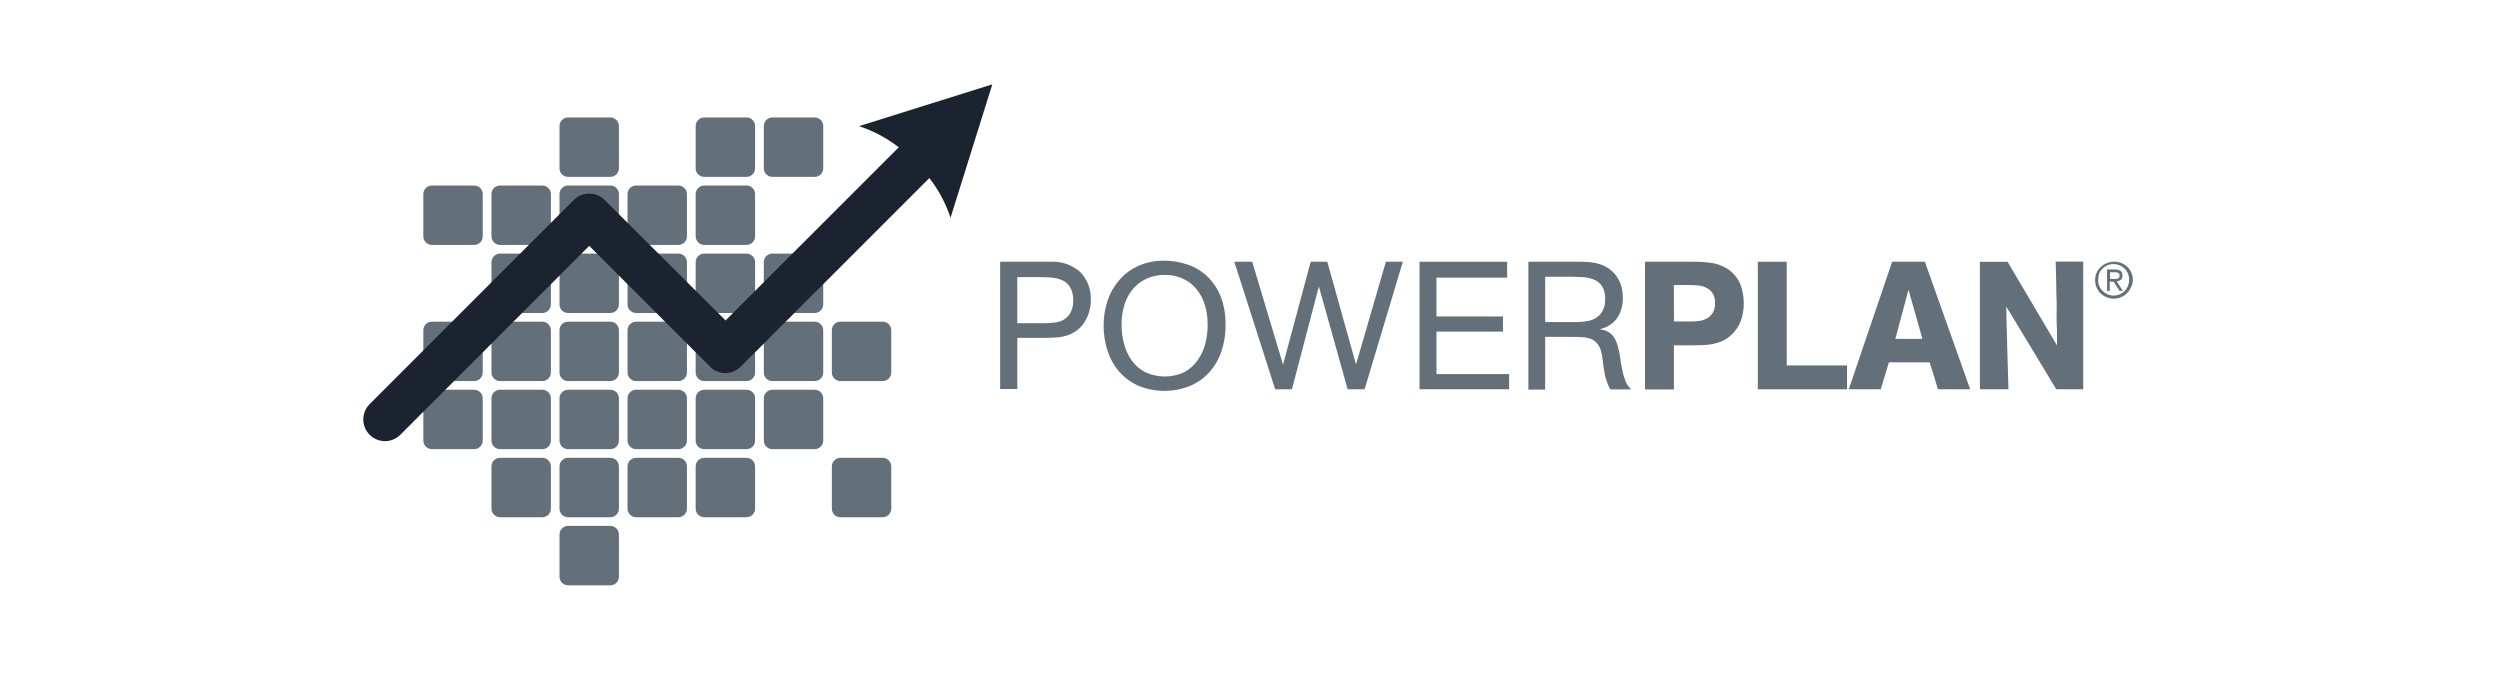 <svg width="178" height="48" viewBox="0 0 178 48" fill="none" xmlns="http://www.w3.org/2000/svg">
<path d="M43.455 8.363H40.448C40.11 8.363 39.836 8.637 39.836 8.976V11.982C39.836 12.32 40.11 12.594 40.448 12.594H43.455C43.793 12.594 44.067 12.32 44.067 11.982V8.976C44.067 8.637 43.793 8.363 43.455 8.363Z" fill="#637079"/>
<path d="M53.15 8.363H50.144C49.805 8.363 49.531 8.637 49.531 8.976V11.982C49.531 12.32 49.805 12.594 50.144 12.594H53.15C53.488 12.594 53.762 12.32 53.762 11.982V8.976C53.762 8.637 53.488 8.363 53.15 8.363Z" fill="#637079"/>
<path d="M58.001 8.363H54.995C54.657 8.363 54.383 8.637 54.383 8.976V11.982C54.383 12.32 54.657 12.594 54.995 12.594H58.001C58.34 12.594 58.614 12.32 58.614 11.982V8.976C58.614 8.637 58.34 8.363 58.001 8.363Z" fill="#637079"/>
<path d="M33.759 13.208H30.753C30.415 13.208 30.141 13.482 30.141 13.82V16.826C30.141 17.165 30.415 17.439 30.753 17.439H33.759C34.097 17.439 34.371 17.165 34.371 16.826V13.82C34.371 13.482 34.097 13.208 33.759 13.208Z" fill="#637079"/>
<path d="M38.611 13.208H35.605C35.266 13.208 34.992 13.482 34.992 13.82V16.826C34.992 17.165 35.266 17.439 35.605 17.439H38.611C38.949 17.439 39.223 17.165 39.223 16.826V13.82C39.223 13.482 38.949 13.208 38.611 13.208Z" fill="#637079"/>
<path d="M43.455 13.208H40.448C40.11 13.208 39.836 13.482 39.836 13.82V16.826C39.836 17.165 40.11 17.439 40.448 17.439H43.455C43.793 17.439 44.067 17.165 44.067 16.826V13.82C44.067 13.482 43.793 13.208 43.455 13.208Z" fill="#637079"/>
<path d="M48.298 13.208H45.292C44.954 13.208 44.68 13.482 44.68 13.82V16.826C44.68 17.165 44.954 17.439 45.292 17.439H48.298C48.636 17.439 48.91 17.165 48.91 16.826V13.82C48.91 13.482 48.636 13.208 48.298 13.208Z" fill="#637079"/>
<path d="M53.15 13.208H50.144C49.805 13.208 49.531 13.482 49.531 13.82V16.826C49.531 17.165 49.805 17.439 50.144 17.439H53.15C53.488 17.439 53.762 17.165 53.762 16.826V13.82C53.762 13.482 53.488 13.208 53.15 13.208Z" fill="#637079"/>
<path d="M38.611 18.055H35.605C35.266 18.055 34.992 18.329 34.992 18.667V21.673C34.992 22.011 35.266 22.285 35.605 22.285H38.611C38.949 22.285 39.223 22.011 39.223 21.673V18.667C39.223 18.329 38.949 18.055 38.611 18.055Z" fill="#637079"/>
<path d="M43.455 18.055H40.448C40.11 18.055 39.836 18.329 39.836 18.667V21.673C39.836 22.011 40.11 22.285 40.448 22.285H43.455C43.793 22.285 44.067 22.011 44.067 21.673V18.667C44.067 18.329 43.793 18.055 43.455 18.055Z" fill="#637079"/>
<path d="M48.298 18.055H45.292C44.954 18.055 44.68 18.329 44.68 18.667V21.673C44.68 22.011 44.954 22.285 45.292 22.285H48.298C48.636 22.285 48.91 22.011 48.91 21.673V18.667C48.91 18.329 48.636 18.055 48.298 18.055Z" fill="#637079"/>
<path d="M53.15 18.055H50.144C49.805 18.055 49.531 18.329 49.531 18.667V21.673C49.531 22.011 49.805 22.285 50.144 22.285H53.15C53.488 22.285 53.762 22.011 53.762 21.673V18.667C53.762 18.329 53.488 18.055 53.15 18.055Z" fill="#637079"/>
<path d="M58.001 18.055H54.995C54.657 18.055 54.383 18.329 54.383 18.667V21.673C54.383 22.011 54.657 22.285 54.995 22.285H58.001C58.34 22.285 58.614 22.011 58.614 21.673V18.667C58.614 18.329 58.34 18.055 58.001 18.055Z" fill="#637079"/>
<path d="M33.759 22.902H30.753C30.415 22.902 30.141 23.177 30.141 23.515V26.521C30.141 26.859 30.415 27.133 30.753 27.133H33.759C34.097 27.133 34.371 26.859 34.371 26.521V23.515C34.371 23.177 34.097 22.902 33.759 22.902Z" fill="#637079"/>
<path d="M38.611 22.902H35.605C35.266 22.902 34.992 23.177 34.992 23.515V26.521C34.992 26.859 35.266 27.133 35.605 27.133H38.611C38.949 27.133 39.223 26.859 39.223 26.521V23.515C39.223 23.177 38.949 22.902 38.611 22.902Z" fill="#637079"/>
<path d="M43.455 22.902H40.448C40.11 22.902 39.836 23.177 39.836 23.515V26.521C39.836 26.859 40.11 27.133 40.448 27.133H43.455C43.793 27.133 44.067 26.859 44.067 26.521V23.515C44.067 23.177 43.793 22.902 43.455 22.902Z" fill="#637079"/>
<path d="M48.298 22.902H45.292C44.954 22.902 44.68 23.177 44.68 23.515V26.521C44.68 26.859 44.954 27.133 45.292 27.133H48.298C48.636 27.133 48.91 26.859 48.91 26.521V23.515C48.91 23.177 48.636 22.902 48.298 22.902Z" fill="#637079"/>
<path d="M53.15 22.902H50.144C49.805 22.902 49.531 23.177 49.531 23.515V26.521C49.531 26.859 49.805 27.133 50.144 27.133H53.15C53.488 27.133 53.762 26.859 53.762 26.521V23.515C53.762 23.177 53.488 22.902 53.15 22.902Z" fill="#637079"/>
<path d="M58.001 22.902H54.995C54.657 22.902 54.383 23.177 54.383 23.515V26.521C54.383 26.859 54.657 27.133 54.995 27.133H58.001C58.34 27.133 58.614 26.859 58.614 26.521V23.515C58.614 23.177 58.34 22.902 58.001 22.902Z" fill="#637079"/>
<path d="M62.845 22.902H59.839C59.501 22.902 59.227 23.177 59.227 23.515V26.521C59.227 26.859 59.501 27.133 59.839 27.133H62.845C63.183 27.133 63.457 26.859 63.457 26.521V23.515C63.457 23.177 63.183 22.902 62.845 22.902Z" fill="#637079"/>
<path d="M33.759 27.749H30.753C30.415 27.749 30.141 28.023 30.141 28.361V31.368C30.141 31.706 30.415 31.98 30.753 31.98H33.759C34.097 31.98 34.371 31.706 34.371 31.368V28.361C34.371 28.023 34.097 27.749 33.759 27.749Z" fill="#637079"/>
<path d="M38.611 27.749H35.605C35.266 27.749 34.992 28.023 34.992 28.361V31.368C34.992 31.706 35.266 31.98 35.605 31.98H38.611C38.949 31.98 39.223 31.706 39.223 31.368V28.361C39.223 28.023 38.949 27.749 38.611 27.749Z" fill="#637079"/>
<path d="M43.455 27.749H40.448C40.11 27.749 39.836 28.023 39.836 28.361V31.368C39.836 31.706 40.11 31.98 40.448 31.98H43.455C43.793 31.98 44.067 31.706 44.067 31.368V28.361C44.067 28.023 43.793 27.749 43.455 27.749Z" fill="#637079"/>
<path d="M48.298 27.749H45.292C44.954 27.749 44.68 28.023 44.68 28.361V31.368C44.68 31.706 44.954 31.98 45.292 31.98H48.298C48.636 31.98 48.91 31.706 48.91 31.368V28.361C48.91 28.023 48.636 27.749 48.298 27.749Z" fill="#637079"/>
<path d="M53.15 27.749H50.144C49.805 27.749 49.531 28.023 49.531 28.361V31.368C49.531 31.706 49.805 31.98 50.144 31.98H53.15C53.488 31.98 53.762 31.706 53.762 31.368V28.361C53.762 28.023 53.488 27.749 53.15 27.749Z" fill="#637079"/>
<path d="M58.001 27.749H54.995C54.657 27.749 54.383 28.023 54.383 28.361V31.368C54.383 31.706 54.657 31.98 54.995 31.98H58.001C58.34 31.98 58.614 31.706 58.614 31.368V28.361C58.614 28.023 58.34 27.749 58.001 27.749Z" fill="#637079"/>
<path d="M38.611 32.597H35.605C35.266 32.597 34.992 32.871 34.992 33.209V36.215C34.992 36.553 35.266 36.828 35.605 36.828H38.611C38.949 36.828 39.223 36.553 39.223 36.215V33.209C39.223 32.871 38.949 32.597 38.611 32.597Z" fill="#637079"/>
<path d="M43.455 32.597H40.448C40.11 32.597 39.836 32.871 39.836 33.209V36.215C39.836 36.553 40.11 36.828 40.448 36.828H43.455C43.793 36.828 44.067 36.553 44.067 36.215V33.209C44.067 32.871 43.793 32.597 43.455 32.597Z" fill="#637079"/>
<path d="M48.298 32.597H45.292C44.954 32.597 44.68 32.871 44.68 33.209V36.215C44.68 36.553 44.954 36.828 45.292 36.828H48.298C48.636 36.828 48.91 36.553 48.91 36.215V33.209C48.91 32.871 48.636 32.597 48.298 32.597Z" fill="#637079"/>
<path d="M53.15 32.597H50.144C49.805 32.597 49.531 32.871 49.531 33.209V36.215C49.531 36.553 49.805 36.828 50.144 36.828H53.15C53.488 36.828 53.762 36.553 53.762 36.215V33.209C53.762 32.871 53.488 32.597 53.15 32.597Z" fill="#637079"/>
<path d="M62.845 32.597H59.839C59.501 32.597 59.227 32.871 59.227 33.209V36.215C59.227 36.553 59.501 36.828 59.839 36.828H62.845C63.183 36.828 63.457 36.553 63.457 36.215V33.209C63.457 32.871 63.183 32.597 62.845 32.597Z" fill="#637079"/>
<path d="M43.455 37.444H40.448C40.11 37.444 39.836 37.718 39.836 38.057V41.063C39.836 41.401 40.11 41.675 40.448 41.675H43.455C43.793 41.675 44.067 41.401 44.067 41.063V38.057C44.067 37.718 43.793 37.444 43.455 37.444Z" fill="#637079"/>
<path d="M74.744 18.637C75.139 18.608 75.536 18.659 75.911 18.787C76.286 18.914 76.631 19.117 76.926 19.381C77.177 19.646 77.373 19.96 77.5 20.302C77.627 20.645 77.683 21.01 77.666 21.375C77.664 21.663 77.622 21.949 77.542 22.226C77.458 22.507 77.331 22.774 77.164 23.017C77.017 23.233 76.831 23.42 76.615 23.569C76.42 23.703 76.207 23.809 75.982 23.884C75.751 23.958 75.513 24.005 75.272 24.024C75.025 24.024 74.766 24.058 74.502 24.058H72.431V27.698H71.211V18.637H74.744ZM72.431 23.012H74.345C74.596 23.01 74.847 22.994 75.097 22.965C75.346 22.945 75.585 22.863 75.795 22.727C76.009 22.588 76.175 22.386 76.271 22.149C76.368 21.918 76.417 21.669 76.415 21.418C76.433 21.083 76.356 20.75 76.194 20.457C76.06 20.232 75.86 20.054 75.62 19.947C75.363 19.84 75.09 19.776 74.812 19.759C74.511 19.738 74.2 19.73 73.885 19.73H72.431V23.012Z" fill="#637079"/>
<path d="M87.257 23.162C87.264 23.789 87.166 24.412 86.968 25.007C86.788 25.553 86.499 26.057 86.117 26.487C85.74 26.911 85.274 27.246 84.752 27.469C84.155 27.713 83.515 27.836 82.87 27.831C82.225 27.826 81.587 27.692 80.994 27.439C80.476 27.199 80.016 26.849 79.646 26.415C79.281 25.977 79.008 25.471 78.842 24.926C78.665 24.37 78.576 23.789 78.578 23.204C78.572 22.586 78.669 21.971 78.868 21.384C79.05 20.842 79.34 20.342 79.718 19.913C80.09 19.489 80.55 19.151 81.066 18.922C81.639 18.675 82.258 18.552 82.882 18.561C83.461 18.558 84.036 18.655 84.582 18.846C85.104 19.024 85.58 19.314 85.977 19.696C86.392 20.105 86.716 20.598 86.925 21.142C87.162 21.788 87.275 22.474 87.257 23.162ZM85.981 23.06C85.985 22.605 85.919 22.151 85.786 21.716C85.668 21.312 85.471 20.935 85.207 20.606C84.95 20.286 84.623 20.028 84.251 19.854C83.839 19.661 83.388 19.565 82.933 19.573C82.494 19.568 82.059 19.656 81.657 19.832C81.284 20 80.951 20.247 80.683 20.555C80.404 20.882 80.194 21.263 80.067 21.674C79.921 22.139 79.85 22.624 79.854 23.111C79.853 23.586 79.916 24.06 80.041 24.518C80.153 24.942 80.344 25.342 80.602 25.696C80.85 26.037 81.175 26.314 81.551 26.504C81.983 26.704 82.454 26.808 82.93 26.808C83.407 26.808 83.878 26.704 84.31 26.504C84.693 26.302 85.022 26.01 85.267 25.654C85.526 25.294 85.715 24.889 85.824 24.459C85.936 24.001 85.99 23.531 85.986 23.06H85.981Z" fill="#637079"/>
<path d="M97.161 27.715H95.953L93.904 20.397L91.986 27.715H90.791L87.883 18.637H89.158L91.353 25.963L93.321 18.637H94.503L96.549 25.95L98.675 18.637H99.882L97.161 27.715Z" fill="#637079"/>
<path d="M107.448 26.635V27.715H101.07V18.637H107.308V19.768H102.278V22.532H107.01V23.612H102.278V26.635H107.448Z" fill="#637079"/>
<path d="M112.435 18.637C112.69 18.637 112.945 18.637 113.191 18.666C113.433 18.686 113.671 18.733 113.902 18.807C114.125 18.883 114.338 18.988 114.535 19.117C114.75 19.26 114.936 19.441 115.084 19.653C115.249 19.876 115.372 20.129 115.445 20.397C115.515 20.675 115.549 20.961 115.547 21.247C115.548 21.507 115.51 21.765 115.437 22.013C115.369 22.249 115.261 22.472 115.118 22.672C114.973 22.866 114.794 23.031 114.59 23.161C114.374 23.295 114.134 23.388 113.885 23.437L114.148 23.488C114.235 23.508 114.319 23.538 114.399 23.578C114.608 23.667 114.786 23.815 114.914 24.003C115.037 24.21 115.132 24.433 115.194 24.666C115.266 24.927 115.32 25.193 115.356 25.461C115.394 25.746 115.441 26.023 115.496 26.312C115.549 26.578 115.623 26.84 115.717 27.094C115.808 27.334 115.954 27.549 116.142 27.723H114.65C114.58 27.594 114.518 27.46 114.463 27.324C114.416 27.205 114.374 27.086 114.335 26.958C114.297 26.833 114.267 26.705 114.246 26.575C114.225 26.444 114.199 26.295 114.174 26.15C114.148 26.006 114.127 25.772 114.106 25.572C114.084 25.379 114.047 25.189 113.995 25.002C113.945 24.824 113.865 24.655 113.757 24.505C113.639 24.346 113.482 24.22 113.302 24.139C113.098 24.063 112.882 24.02 112.664 24.011C112.401 23.994 112.162 23.986 111.95 23.986H110.015V27.74H108.82V18.637H112.435ZM110.015 22.931H112.294C112.556 22.932 112.816 22.907 113.072 22.855C113.298 22.808 113.514 22.719 113.706 22.591C113.886 22.461 114.032 22.288 114.131 22.089C114.245 21.837 114.299 21.562 114.288 21.286C114.306 20.976 114.234 20.667 114.08 20.397C113.944 20.187 113.749 20.021 113.519 19.921C113.272 19.814 113.009 19.751 112.741 19.734C112.452 19.734 112.167 19.704 111.89 19.704H110.015V22.931Z" fill="#637079"/>
<path d="M120.633 18.637C120.967 18.636 121.3 18.653 121.632 18.688C121.941 18.719 122.244 18.791 122.534 18.905C122.814 19.015 123.073 19.174 123.299 19.372C123.55 19.602 123.752 19.88 123.894 20.189C123.985 20.413 124.051 20.647 124.09 20.886C124.134 21.119 124.157 21.355 124.158 21.592C124.157 21.923 124.115 22.253 124.03 22.574C123.95 22.899 123.806 23.204 123.605 23.471C123.423 23.72 123.198 23.934 122.942 24.105C122.713 24.253 122.462 24.364 122.198 24.432C121.931 24.505 121.657 24.55 121.381 24.564C121.092 24.564 120.795 24.59 120.484 24.59H119.183V27.728H117.125V18.637H120.633ZM119.187 22.889H120.463C120.661 22.889 120.859 22.872 121.054 22.838C121.241 22.809 121.42 22.742 121.581 22.642C121.74 22.545 121.872 22.409 121.964 22.247C122.069 22.042 122.119 21.813 122.108 21.583C122.126 21.326 122.061 21.069 121.921 20.852C121.802 20.686 121.64 20.554 121.454 20.469C121.26 20.383 121.053 20.331 120.841 20.316C120.624 20.316 120.416 20.291 120.233 20.291H119.179L119.187 22.889Z" fill="#637079"/>
<path d="M131.509 26.018V27.719H125.156V18.637H127.214V26.018H131.509Z" fill="#637079"/>
<path d="M140.277 27.715H137.985L137.394 25.797H134.49L133.912 27.715H131.633L134.72 18.637H137.05L140.277 27.715ZM136.876 24.126L135.885 20.627L134.949 24.126H136.876Z" fill="#637079"/>
<path d="M148.325 27.716H146.407L142.848 21.827C142.848 22.554 142.874 23.273 142.899 23.987C142.899 24.595 142.933 25.237 142.95 25.909C142.967 26.581 142.984 27.184 143.001 27.716H140.969V18.638H142.937L146.458 24.591C146.458 24.399 146.458 24.166 146.458 23.902C146.458 23.638 146.458 23.336 146.437 23.022C146.416 22.707 146.437 22.375 146.437 22.035C146.437 21.695 146.437 21.368 146.416 21.04C146.416 20.279 146.382 19.471 146.365 18.625H148.325V27.716Z" fill="#637079"/>
<path d="M70.659 6.004L61.16 8.981C62.182 9.318 63.14 9.827 63.992 10.486L51.661 22.817L43.042 14.232C42.752 13.943 42.36 13.781 41.951 13.781C41.542 13.781 41.15 13.943 40.861 14.232L26.318 28.774C26.029 29.064 25.867 29.457 25.867 29.866C25.868 30.276 26.031 30.668 26.32 30.958C26.61 31.247 27.003 31.409 27.413 31.409C27.822 31.408 28.215 31.245 28.504 30.956L41.953 17.506L50.555 26.108C50.698 26.252 50.868 26.367 51.055 26.445C51.242 26.523 51.443 26.563 51.646 26.563C51.849 26.563 52.05 26.523 52.237 26.445C52.424 26.367 52.594 26.252 52.737 26.108L66.169 12.676C66.83 13.525 67.34 14.482 67.678 15.503L70.655 6L70.659 6.004Z" fill="#1A232F"/>
<path d="M149.172 19.947C149.172 19.767 149.208 19.589 149.278 19.424C149.425 19.104 149.693 18.855 150.022 18.731C150.35 18.595 150.719 18.595 151.047 18.731C151.206 18.792 151.35 18.885 151.472 19.003C151.594 19.126 151.692 19.27 151.761 19.428C151.83 19.592 151.865 19.769 151.863 19.947C151.851 20.126 151.804 20.301 151.723 20.461C151.653 20.619 151.555 20.763 151.434 20.887C151.184 21.128 150.85 21.264 150.503 21.265C150.326 21.266 150.151 21.232 149.988 21.163C149.83 21.099 149.686 21.005 149.563 20.887C149.438 20.767 149.34 20.622 149.274 20.461C149.205 20.299 149.171 20.123 149.172 19.947ZM149.385 19.947C149.385 20.093 149.416 20.238 149.474 20.372C149.528 20.505 149.609 20.625 149.712 20.725C149.814 20.825 149.934 20.905 150.065 20.963C150.338 21.072 150.642 21.072 150.915 20.963C151.046 20.905 151.166 20.825 151.268 20.725C151.372 20.622 151.453 20.499 151.506 20.364C151.565 20.223 151.595 20.072 151.595 19.919C151.595 19.767 151.565 19.616 151.506 19.475C151.453 19.342 151.372 19.221 151.268 19.122C151.11 18.969 150.91 18.865 150.693 18.823C150.476 18.782 150.252 18.804 150.048 18.888C149.916 18.944 149.796 19.025 149.695 19.126C149.591 19.227 149.509 19.348 149.457 19.483C149.405 19.632 149.387 19.79 149.402 19.947H149.385ZM150.022 19.186H150.584C150.726 19.174 150.868 19.21 150.988 19.288C151.033 19.331 151.068 19.383 151.091 19.441C151.114 19.499 151.123 19.561 151.119 19.624C151.124 19.679 151.116 19.735 151.096 19.788C151.076 19.84 151.045 19.887 151.005 19.926C150.92 19.988 150.82 20.026 150.715 20.036L151.141 20.708H150.911L150.486 20.053H150.214V20.708H150.022V19.186ZM150.235 19.862H150.66C150.705 19.859 150.75 19.849 150.792 19.832C150.828 19.816 150.859 19.791 150.881 19.76C150.906 19.716 150.918 19.666 150.915 19.615C150.918 19.572 150.908 19.529 150.885 19.492C150.866 19.46 150.838 19.435 150.805 19.42C150.77 19.403 150.733 19.391 150.694 19.386H150.235V19.862Z" fill="#637079"/>
</svg>
